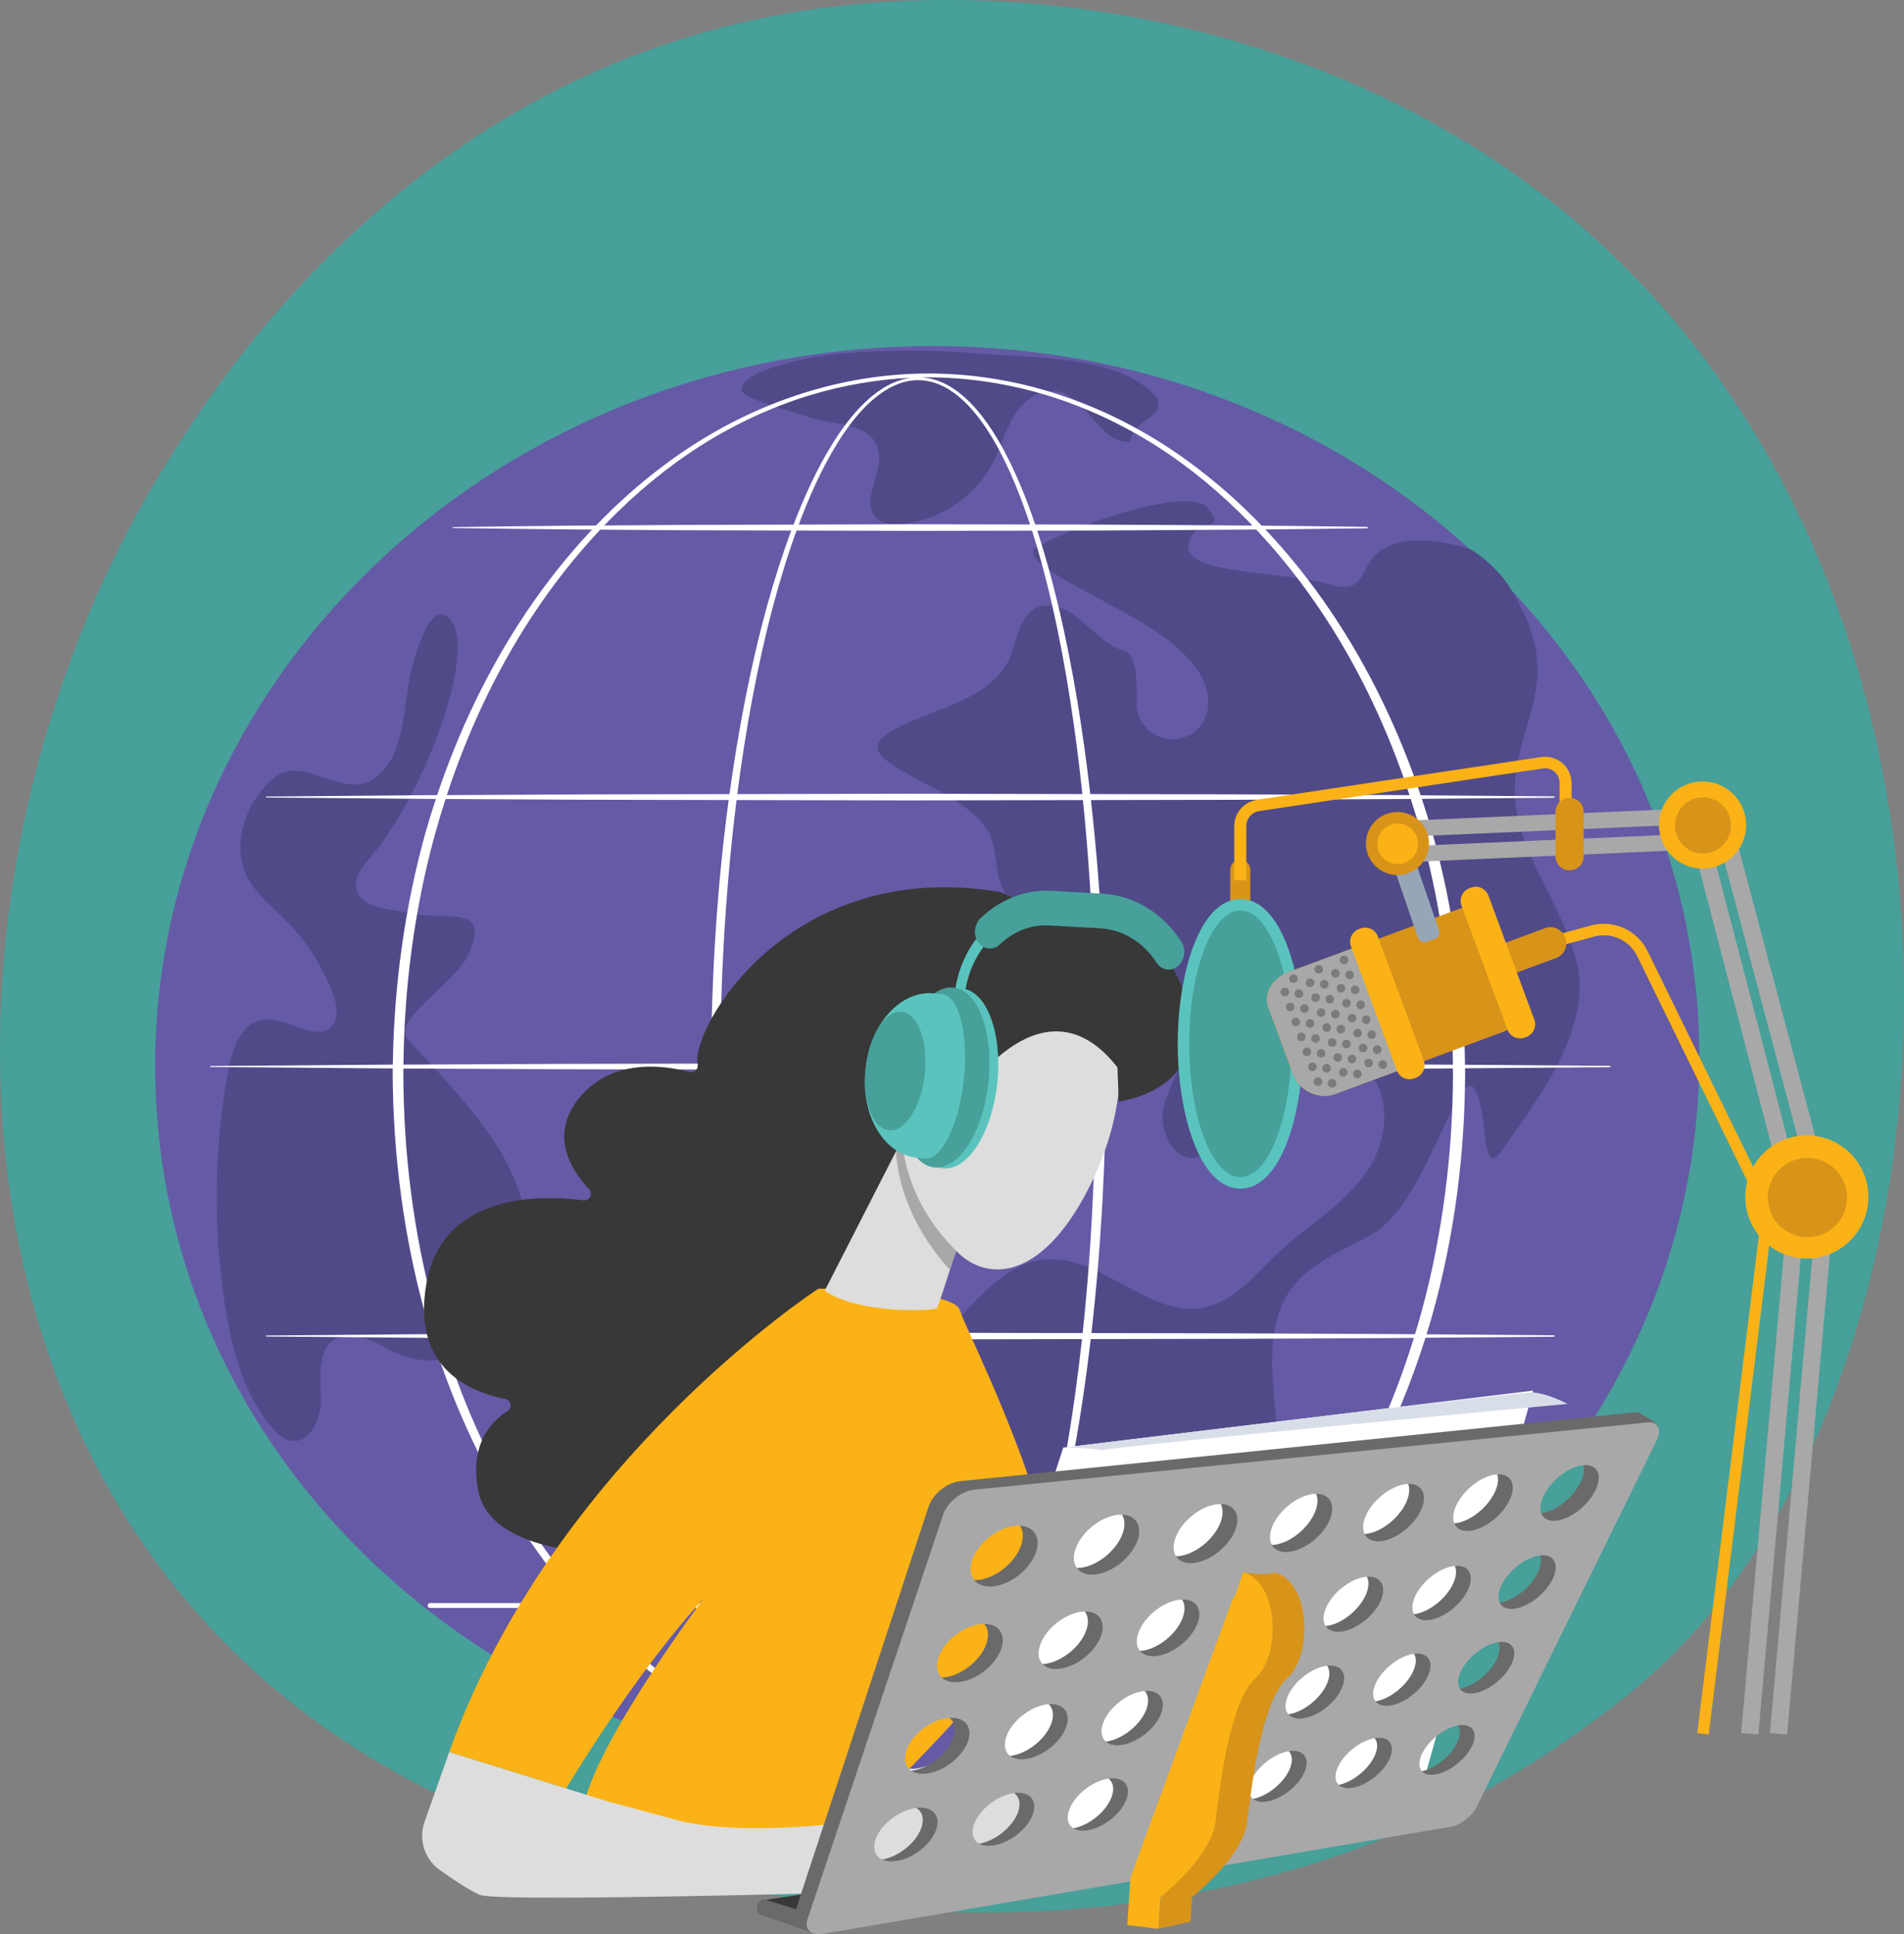 <?xml version="1.0" encoding="UTF-8"?>
<svg xmlns="http://www.w3.org/2000/svg" width="191" height="194" viewBox="0 0 191 194" fill="none">
  <rect x="0" y="0" width="191" height="194" fill="#808080" stroke="none"/>
  <g id="Frame" clip-path="url(#clip0_241_1327)">
    <g id="Group">
      <g id="Illustration">
        <g id="Group_2">
          <path id="Vector" d="M168.86 164.851C164.937 168.978 161.226 171.64 158.295 173.743C123.831 198.465 83.049 191.259 74.382 189.498C61.583 186.9 36.843 181.877 18.958 160.849C-8.102 129.038 -3.889 78.918 17.102 45.831C20.941 39.781 41.221 6.192 82.442 0.805C107.387 -2.456 136.467 4.12 157.525 21.756C201.728 58.779 198.582 133.571 168.861 164.851H168.86Z" fill="#47A099"></path>
          <g id="Group_3">
            <path id="Vector_2" d="M96.158 178.129C138.895 176.256 172.133 142.65 170.397 103.068C168.662 63.486 132.609 32.917 89.872 34.79C47.135 36.662 13.897 70.268 15.632 109.85C17.368 149.433 53.42 180.002 96.158 178.129Z" fill="#655AA6"></path>
            <path id="Vector_3" d="M151.454 58.925C153.155 61.653 154.466 64.726 154.219 67.93C153.933 71.641 152.055 75.116 151.959 78.839C151.795 85.15 156.668 90.432 158.188 96.559C159.887 103.408 153.481 111.212 150.929 115.034C148.376 118.857 149.474 111.933 147.926 109.233C146.378 106.533 143.041 120.594 137.828 123.681C135.031 125.337 131.749 126.438 129.738 128.992C126.804 132.714 127.616 138.012 128.057 142.732C128.498 147.451 127.838 153.201 123.586 155.299C121.083 156.535 117.901 156.117 115.642 157.757C111.676 160.636 113.57 166.914 111.998 171.556C110.289 176.604 106.899 176.67 101.655 177.741C96.41 178.811 102.316 167.293 99.86 163.268C98.569 161.153 96.597 159.468 95.578 157.209C94.166 154.075 94.564 149.887 91.824 147.811C89.77 146.255 86.912 146.676 84.335 146.653C81.757 146.63 78.622 145.512 78.33 142.952C78.07 140.68 80.346 138.869 82.57 138.343C84.795 137.816 87.167 138.067 89.353 137.395C95.605 135.47 98.521 126.725 105.05 126.316C110.63 125.965 115.303 132.228 120.787 131.134C123.843 130.524 125.935 127.818 128.205 125.682C131.121 122.936 134.738 120.878 137.052 117.61C139.366 114.344 139.76 109.122 136.467 106.842C134.022 105.149 130.547 105.837 128.13 107.571C125.715 109.305 124.069 111.879 122.295 114.266C121.747 115.003 121.127 115.767 120.25 116.041C117.891 116.78 116.169 113.461 116.734 111.055C117.299 108.649 118.998 106.532 119.079 104.062C119.22 99.708 114.531 96.946 110.417 95.512C106.304 94.077 101.455 92.367 100.245 88.183C99.819 86.704 99.93 85.079 99.278 83.685C97.117 79.066 85.715 76.761 88.441 74.083C91.166 71.404 99.816 70.822 101.501 65.429C102.104 63.499 102.724 60.946 104.74 60.759C108.021 60.456 109.895 64.516 112.648 65.213C113.954 65.544 114.08 67.763 114.029 70.492C113.992 72.473 115.567 74.108 117.549 74.145C119.531 74.183 121.167 72.607 121.205 70.627C121.219 69.891 121.09 69.149 120.788 68.407C120.258 67.108 119.251 66.07 118.237 65.102C114.004 61.06 101.37 56.62 104.016 54.899C106.661 53.179 119.359 48.431 121.253 51.051C123.147 53.67 120.014 51.452 119.25 54.56C118.486 57.667 128.642 57.25 133.339 58.596C134.114 58.818 134.974 59.034 135.7 58.684C136.511 58.291 136.853 57.346 137.294 56.56C139.653 52.347 147.496 55.081 147.496 55.081C147.496 55.081 149.936 56.488 151.456 58.926L151.454 58.925Z" fill="#504A89"></path>
            <path id="Vector_4" d="M115.971 39.808C117.111 41.933 113.721 41.898 113.384 44.285C110.331 44.619 109.077 39.806 106.058 39.246C104.355 38.929 102.702 40.149 101.777 41.614C100.851 43.078 100.419 44.798 99.634 46.343C97.875 49.804 94.245 52.24 90.375 52.555C89.533 52.624 88.605 52.569 87.971 52.011C86.13 50.39 88.763 47.346 88.079 44.992C87.298 42.301 83.418 42.709 80.795 41.722C80.072 41.45 74.507 39.966 74.418 39.199C74.26 37.838 76.841 36.972 79.728 36.229C84.62 34.971 93.228 35.023 97.436 35.405C103.034 35.912 112.359 35.502 115.97 39.808H115.971Z" fill="#504A89"></path>
            <path id="Vector_5" d="M22.618 131.2C21.349 123.263 21.455 115.106 22.928 107.204C23.321 105.096 24.242 102.582 26.365 102.28C28.822 101.928 31.829 104.75 33.366 102.802C34.045 101.942 33.774 100.691 33.39 99.666C32.376 96.962 30.788 94.475 28.762 92.416C27.504 91.137 26.064 90.003 25.095 88.493C23.023 85.264 24.478 80.544 27.41 78.07C30.343 75.596 34.127 80.033 37.211 78.272C40.294 76.511 40.39 72.237 40.969 68.735C41.399 66.141 43.311 59.111 45.423 62.534C47.535 65.957 42.605 79.584 37.058 86.115C36.389 86.903 35.65 87.786 35.706 88.818C35.842 91.282 39.434 91.174 41.851 91.678C44.843 92.302 49.428 90.7 46.898 95.913C45.563 98.66 39.188 102.422 40.902 104.262C42.615 106.102 47.881 111.43 50.352 115.739C52.822 120.047 54.02 125.413 52.157 130.017C50.294 134.62 44.69 137.8 40.118 135.86C37.978 134.952 35.644 133.065 33.654 134.267C31.852 135.356 32.118 137.971 32.207 140.074C32.296 142.176 31.084 144.968 29.038 144.475C28.364 144.313 27.834 143.802 27.379 143.279C24.499 139.971 23.313 135.531 22.622 131.2H22.618Z" fill="#504A89"></path>
            <g id="Vector_6" style="mix-blend-mode:soft-light">
              <path d="M161.486 106.906L146.964 106.799C146.91 103.016 146.643 99.237 146.142 95.486C145.599 91.445 144.78 87.44 143.68 83.513C143.355 82.376 143.005 81.245 142.633 80.122L155.877 80.015C155.915 80.015 155.946 79.984 155.948 79.946C155.948 79.906 155.917 79.875 155.877 79.875L142.514 79.768C140.333 73.276 137.356 67.049 133.531 61.369C131.557 58.444 129.358 55.667 126.933 53.103C130.338 53.066 133.743 53.039 137.148 52.986C137.186 52.986 137.217 52.955 137.217 52.916C137.217 52.877 137.186 52.846 137.148 52.844C133.621 52.788 130.094 52.761 126.567 52.723C126.31 52.456 126.054 52.189 125.793 51.928C122.914 49.046 119.731 46.46 116.278 44.298C112.821 42.143 109.088 40.426 105.188 39.255C101.289 38.079 97.22 37.466 93.147 37.462C89.075 37.469 85.007 38.086 81.11 39.265C77.211 40.44 73.481 42.159 70.028 44.317C66.578 46.481 63.401 49.07 60.526 51.953C60.279 52.202 60.036 52.455 59.793 52.707L56.916 52.727C53.095 52.775 49.275 52.803 45.454 52.867C45.429 52.867 45.408 52.888 45.408 52.914C45.408 52.94 45.427 52.962 45.454 52.962C49.275 53.027 53.095 53.055 56.916 53.101L59.395 53.118C56.971 55.686 54.773 58.465 52.802 61.393C48.993 67.063 46.023 73.275 43.852 79.751L42.869 79.755L26.725 79.895C26.7 79.895 26.679 79.916 26.679 79.942C26.679 79.968 26.7 79.99 26.725 79.99L42.869 80.129L43.724 80.134C43.352 81.258 43.004 82.389 42.68 83.527C40.574 91.093 39.522 98.933 39.403 106.782L38.661 106.785L21.115 106.924C21.089 106.924 21.068 106.946 21.068 106.971C21.068 106.996 21.089 107.019 21.115 107.019L38.661 107.159L39.397 107.162C39.396 107.334 39.392 107.506 39.39 107.677C39.434 115.825 40.482 123.976 42.663 131.834C42.851 132.496 43.049 133.155 43.252 133.813H42.868L26.724 133.955C26.698 133.955 26.677 133.976 26.677 134.002C26.677 134.027 26.698 134.05 26.724 134.05L42.868 134.19L43.371 134.192C45.572 141.184 48.686 147.897 52.773 153.986C54.369 156.363 56.119 158.639 58.015 160.786H43.145C43.008 160.786 42.898 160.896 42.898 161.033C42.898 161.17 43.008 161.28 43.145 161.28H58.451C59.115 162.015 59.796 162.736 60.495 163.439C63.37 166.327 66.549 168.916 70 171.088C73.454 173.252 77.186 174.983 81.09 176.158C83.941 177.018 86.883 177.576 89.85 177.817C90.211 177.896 90.579 177.944 90.951 177.951C91.188 177.958 91.425 177.948 91.661 177.926C92.156 177.944 92.652 177.954 93.147 177.954C97.225 177.954 101.302 177.343 105.206 176.169C109.113 174.997 112.848 173.269 116.306 171.108C119.761 168.939 122.945 166.351 125.824 163.464C126.533 162.754 127.222 162.025 127.895 161.281H134.839C134.976 161.281 135.086 161.171 135.086 161.034C135.086 160.897 134.976 160.787 134.839 160.787H128.331C130.221 158.648 131.967 156.381 133.56 154.013C137.661 147.913 140.785 141.184 142.996 134.177L155.877 134.072C155.915 134.072 155.946 134.041 155.948 134.003C155.948 133.964 155.917 133.933 155.877 133.933L143.105 133.83C143.308 133.173 143.507 132.515 143.695 131.854C144.793 127.925 145.609 123.919 146.149 119.876C146.687 115.833 146.957 111.757 146.975 107.678C146.975 107.502 146.97 107.325 146.968 107.149L161.486 107.042C161.524 107.042 161.556 107.011 161.557 106.971C161.557 106.931 161.526 106.9 161.486 106.9V106.906ZM142.622 83.807C143.681 87.691 144.45 91.652 144.969 95.643C145.453 99.338 145.705 103.064 145.748 106.79L143.94 106.778L126.393 106.703L110.961 106.676C110.951 103.946 110.875 101.217 110.777 98.49C110.659 95.328 110.485 92.168 110.252 89.012C110.034 86.086 109.766 83.163 109.438 80.245L123.588 80.22L139.732 80.146L141.521 80.132C141.914 81.35 142.283 82.574 142.62 83.807H142.622ZM109.887 107.979C109.904 114.283 109.694 120.589 109.225 126.876C109.054 129.155 108.849 131.432 108.606 133.705L91.3 133.673L73.603 133.708C73.348 131.336 73.135 128.959 72.955 126.581C72.473 120.294 72.252 113.988 72.253 107.683C72.253 107.547 72.253 107.41 72.253 107.275L91.298 107.31L109.885 107.279C109.885 107.512 109.885 107.746 109.885 107.979H109.887ZM91.663 177.433C91.082 177.409 90.502 177.372 89.923 177.324C89.53 177.231 89.144 177.097 88.776 176.927C88.085 176.608 87.446 176.171 86.862 175.671C85.689 174.665 84.722 173.424 83.868 172.119C82.172 169.491 80.913 166.589 79.833 163.642C79.55 162.861 79.282 162.076 79.025 161.285H103.191C102.902 162.169 102.602 163.048 102.281 163.92C101.189 166.863 99.911 169.758 98.185 172.365C97.316 173.658 96.327 174.884 95.129 175.856C94.53 176.339 93.879 176.755 93.174 177.04C92.69 177.238 92.18 177.374 91.663 177.432V177.433ZM78.867 160.793C78.218 158.751 77.648 156.683 77.135 154.602C76.385 151.543 75.758 148.455 75.221 145.35C74.587 141.687 74.078 138.002 73.67 134.307L91.301 134.342L108.541 134.31C108.125 138.103 107.602 141.883 106.947 145.642C106.404 148.746 105.77 151.834 105.01 154.89C104.516 156.874 103.969 158.845 103.35 160.793H78.868H78.867ZM91.3 106.643L72.256 106.679C72.27 100.71 72.509 94.739 73.004 88.791C73.239 85.938 73.53 83.086 73.886 80.245L91.3 80.281L108.635 80.248C108.933 83.185 109.173 86.128 109.358 89.074C109.732 94.933 109.876 100.804 109.885 106.676L91.298 106.645L91.3 106.643ZM94.191 38.554C94.907 38.845 95.564 39.271 96.162 39.765C97.36 40.761 98.33 42.012 99.173 43.328C100.015 44.65 100.733 46.052 101.371 47.487C102.011 48.922 102.572 50.393 103.083 51.881C103.165 52.121 103.244 52.363 103.323 52.604C103.136 52.604 102.948 52.604 102.76 52.604L91.298 52.583L80.127 52.616C80.224 52.356 80.32 52.097 80.42 51.839C81.566 48.913 82.897 46.037 84.659 43.44C85.546 42.15 86.547 40.925 87.747 39.929C88.348 39.434 88.999 38.998 89.704 38.678C90.407 38.362 91.166 38.154 91.937 38.133C92.708 38.109 93.478 38.263 94.19 38.557L94.191 38.554ZM91.3 53.248L102.761 53.227C103.017 53.227 103.271 53.227 103.527 53.226C104.342 55.775 105.02 58.369 105.612 60.98C106.307 64.052 106.877 67.155 107.363 70.269C107.846 73.382 108.246 76.509 108.574 79.644L91.3 79.611L73.962 79.647C74.375 76.434 74.872 73.231 75.472 70.048C76.054 66.951 76.732 63.872 77.54 60.826C78.224 58.257 78.998 55.711 79.906 53.214L91.301 53.247L91.3 53.248ZM132.86 61.814C136.508 67.374 139.331 73.447 141.401 79.758L139.732 79.744L123.588 79.671L109.372 79.644C109.006 76.472 108.57 73.307 108.046 70.157C107.524 67.035 106.915 63.927 106.184 60.846C105.572 58.28 104.877 55.731 104.051 53.223C107.442 53.216 110.832 53.216 114.224 53.188L125.685 53.114C125.796 53.114 125.906 53.111 126.016 53.111C128.55 55.801 130.833 58.726 132.86 61.814ZM105.064 39.659C108.921 40.836 112.6 42.573 116.004 44.729C119.405 46.898 122.513 49.505 125.327 52.387C125.431 52.494 125.533 52.606 125.637 52.713L114.224 52.64C110.765 52.611 107.304 52.611 103.845 52.604C103.744 52.309 103.644 52.016 103.541 51.722C103.01 50.229 102.428 48.751 101.765 47.309C101.104 45.867 100.363 44.456 99.493 43.122C98.621 41.794 97.618 40.526 96.369 39.511C95.745 39.008 95.057 38.571 94.304 38.274C93.694 38.03 93.04 37.886 92.382 37.856C92.636 37.85 92.892 37.848 93.146 37.846C97.182 37.863 101.207 38.483 105.064 39.659ZM60.94 52.363C63.758 49.482 66.871 46.877 70.275 44.711C73.684 42.557 77.365 40.823 81.225 39.651C84.542 38.641 87.986 38.045 91.451 37.89C90.805 37.964 90.174 38.143 89.584 38.404C88.845 38.73 88.167 39.174 87.544 39.676C86.298 40.689 85.268 41.926 84.353 43.225C82.535 45.842 81.163 48.727 79.977 51.662C79.85 51.979 79.727 52.298 79.604 52.617L68.377 52.65L60.618 52.705C60.725 52.593 60.831 52.477 60.94 52.367V52.363ZM53.393 61.787C55.414 58.713 57.69 55.804 60.214 53.125L68.377 53.183L79.378 53.214C78.463 55.663 77.676 58.158 76.977 60.675C76.132 63.728 75.417 66.814 74.799 69.918C74.163 73.147 73.625 76.391 73.177 79.648L59.012 79.676L44.824 79.747C46.904 73.429 49.733 67.35 53.391 61.786L53.393 61.787ZM43.604 83.788C43.94 82.565 44.307 81.351 44.699 80.142L59.013 80.214L73.096 80.242C71.92 89.002 71.384 97.844 71.324 106.68L56.208 106.708L40.471 106.78C40.554 99.025 41.557 91.272 43.604 83.788ZM43.619 131.576C41.488 123.802 40.479 115.74 40.462 107.684C40.462 107.513 40.467 107.344 40.467 107.173L56.208 107.245L71.321 107.273C71.321 107.41 71.319 107.547 71.318 107.684C71.331 116.373 71.745 125.074 72.725 133.712L59.013 133.741L44.275 133.814C44.047 133.07 43.827 132.324 43.621 131.576H43.619ZM53.422 153.561C49.49 147.591 46.512 141.026 44.394 134.204L59.013 134.277L72.796 134.305C73.232 138.048 73.772 141.777 74.435 145.489C75.001 148.605 75.654 151.706 76.434 154.777C76.95 156.798 77.518 158.807 78.162 160.793H58.943C56.933 158.519 55.092 156.094 53.422 153.561ZM70.304 170.614C66.9 168.455 63.789 165.851 60.971 162.976C60.431 162.424 59.907 161.859 59.39 161.287H78.324C78.611 162.151 78.909 163.012 79.227 163.867C80.341 166.835 81.637 169.76 83.391 172.434C84.275 173.761 85.278 175.032 86.517 176.079C86.982 176.469 87.479 176.826 88.014 177.121C85.722 176.822 83.454 176.332 81.244 175.657C77.391 174.484 73.711 172.763 70.304 170.615V170.614ZM125.297 162.95C122.483 165.827 119.377 168.434 115.977 170.594C112.573 172.745 108.896 174.469 105.045 175.644C101.305 176.789 97.403 177.408 93.489 177.46C94.204 177.159 94.861 176.741 95.46 176.267C96.727 175.253 97.752 173.996 98.653 172.68C100.44 170.025 101.751 167.106 102.878 164.142C103.234 163.196 103.568 162.243 103.886 161.285H126.855C126.346 161.849 125.829 162.407 125.3 162.95H125.297ZM132.83 153.534C131.159 156.077 129.314 158.511 127.299 160.793H104.047C104.66 158.9 105.202 156.987 105.698 155.064C106.486 151.994 107.147 148.895 107.716 145.78C108.41 141.976 108.968 138.149 109.419 134.31L123.589 134.284L139.733 134.211L141.835 134.194C139.725 141.009 136.753 147.569 132.831 153.536L132.83 153.534ZM145.756 107.684C145.745 111.71 145.485 115.735 144.961 119.724C144.438 123.713 143.668 127.674 142.605 131.556C142.396 132.316 142.174 133.071 141.944 133.824L139.73 133.806L123.586 133.732L109.485 133.707C109.742 131.457 109.961 129.205 110.149 126.948C110.669 120.639 110.929 114.31 110.96 107.979C110.96 107.745 110.96 107.51 110.96 107.276L126.392 107.249L143.938 107.174L145.751 107.162C145.751 107.335 145.755 107.509 145.756 107.681V107.684Z" fill="white"></path>
            </g>
          </g>
          <g id="Group_4">
            <path id="Vector_7" d="M124.471 86.274H124.366C123.839 86.274 123.411 86.701 123.411 87.228V90.958C123.411 91.485 123.839 91.912 124.366 91.912H124.471C124.998 91.912 125.425 91.485 125.425 90.958V87.228C125.425 86.701 124.998 86.274 124.471 86.274Z" fill="#D89319"></path>
            <path id="Vector_8" d="M141.726 182.534L92.015 190.276L106.661 145.193L153.801 139.475L141.726 182.534Z" fill="white"></path>
            <g id="Group_5">
              <g id="Group_6">
                <path id="Vector_9" d="M100.373 89.482C79.218 85.887 69.258 103.136 69.986 106.759C70.082 107.239 69.629 107.646 69.155 107.519C66.727 106.865 61.361 106.042 58.036 110.208C55.099 113.886 57.294 117.357 59.083 119.262C59.515 119.722 59.152 120.469 58.525 120.39C54.059 119.827 44.357 119.691 42.769 128.778C41.289 137.251 47.189 139.642 50.686 140.315C51.278 140.43 51.417 141.208 50.908 141.53C49.162 142.637 47.141 144.925 47.957 149.439C49.239 156.515 63.115 155.936 64.737 155.843C64.84 155.837 64.938 155.808 65.026 155.757L87.253 143.085C87.427 142.986 87.547 142.815 87.581 142.619L92.068 116.712C92.105 116.503 92.038 116.288 91.892 116.134L106.382 95.692C111.642 94.919 100.621 89.526 100.373 89.483V89.482Z" fill="#383838"></path>
                <path id="Vector_10" d="M83.532 185.033C83.532 185.033 95.584 173.561 101.515 165.962C104.722 161.855 105.729 156.448 104.246 151.453C101.538 142.331 96.724 132.884 96.285 131.414C95.612 129.16 82.1 129.253 82.1 129.253C82.1 129.253 55.51 146.505 45.062 175.729L56.794 179.38C56.794 179.38 63.737 167.736 70.596 160.332C70.596 160.332 58.727 176.008 58.308 182.425L83.531 185.03L83.532 185.033Z" fill="#FBB216"></path>
                <path id="Vector_11" d="M97.92 118.817C97.779 119.286 94.252 130.974 93.977 131.217C93.701 131.46 86.242 131.861 82.731 129.462L91.44 112.433L97.92 118.817Z" fill="#DDDDDD"></path>
                <path id="Vector_12" d="M90.714 114.183C90.714 114.183 93.931 122.307 96.28 124.56L95.27 127.324C95.27 127.324 90.325 122.442 89.876 115.489L90.714 114.183Z" fill="#A8A8A8"></path>
                <g id="Group_7">
                  <path id="Vector_13" d="M112.059 103.799C112.059 103.799 113.764 110.496 109.047 119.501C104.332 128.507 98.993 128.497 96.074 125.615C93.156 122.733 89.558 117.842 90.413 109.134C91.267 100.427 109.597 95.281 112.059 103.799Z" fill="#DDDDDD"></path>
                  <path id="Vector_14" d="M96.936 109.606C96.936 109.606 104.76 97.648 112.097 107.06L112.229 110.483C112.229 110.483 120.822 109.463 119.319 101.587C117.816 93.71 110.389 88.786 100.825 92.199C91.262 95.611 85.781 99.11 85.164 105.961C84.546 112.813 89.999 111.31 89.999 111.31C89.999 111.31 91.777 106.487 94.306 105.984C96.834 105.483 96.177 109.245 96.177 109.245L96.936 109.606Z" fill="#383838"></path>
                  <path id="Vector_15" d="M94.933 109.445C94.933 109.445 98.991 103.322 94.833 102.408C90.674 101.495 91.32 108.375 91.769 110.919L94.933 109.445Z" fill="#DDDDDD"></path>
                </g>
                <path id="Vector_16" d="M108.084 185.886L99.23 177.354L86.982 182.527C86.982 182.527 74.79 184.415 67.811 182.527L60.833 180.639L45.063 175.731L42.587 182.729C41.958 184.505 42.59 186.478 44.127 187.569C45.491 188.538 47.09 189.604 48.108 190.049C50.185 190.957 99.3 189.421 99.3 189.421L108.084 185.886Z" fill="#DDDDDD"></path>
              </g>
              <g id="Group_8">
                <path id="Vector_17" d="M116.497 95.342C114.975 93.286 112.818 92.082 110.426 91.949L105.311 91.665C101.075 91.429 97.327 94.998 96.781 99.788L96.422 102.921L95.407 102.803L95.766 99.669C96.383 94.266 100.611 90.242 105.389 90.507L110.503 90.791C113.177 90.939 115.586 92.287 117.286 94.583" fill="#5AC3BD"></path>
                <path id="Vector_18" d="M118.534 96.458C118.541 96.445 118.549 96.432 118.556 96.42C118.599 96.344 118.637 96.266 118.668 96.184C118.673 96.17 118.679 96.156 118.683 96.141C118.713 96.06 118.738 95.975 118.758 95.889C118.761 95.876 118.762 95.863 118.765 95.852C118.784 95.762 118.796 95.671 118.802 95.579C118.802 95.574 118.802 95.57 118.802 95.564C118.806 95.472 118.805 95.38 118.796 95.29C118.796 95.281 118.796 95.273 118.795 95.266C118.786 95.176 118.77 95.087 118.747 94.999C118.744 94.986 118.741 94.972 118.737 94.96C118.714 94.875 118.685 94.791 118.648 94.71C118.645 94.703 118.644 94.694 118.64 94.687C118.64 94.687 118.638 94.687 118.637 94.687C118.603 94.611 118.563 94.536 118.518 94.465C116.661 91.572 113.768 89.811 110.58 89.633L105.465 89.349C103.073 89.216 100.73 90.047 98.803 91.695C98.799 91.699 98.793 91.703 98.789 91.707C98.648 91.829 98.508 91.955 98.371 92.085C97.714 92.71 97.614 93.807 98.149 94.536C98.683 95.265 99.649 95.347 100.306 94.721C101.696 93.398 103.445 92.723 105.232 92.823L110.347 93.107C112.624 93.234 114.693 94.492 116.021 96.561C116.281 96.966 116.672 97.201 117.084 97.244C117.452 97.284 117.834 97.174 118.159 96.901C118.233 96.841 118.298 96.773 118.358 96.701C118.366 96.692 118.373 96.685 118.38 96.677C118.436 96.608 118.486 96.534 118.532 96.458H118.534Z" fill="#47A099"></path>
              </g>
              <g id="Group_9">
                <g id="Group_10">
                  <path id="Vector_19" d="M100.042 108.646C99.51 113.626 97.072 117.45 94.597 117.186C92.122 116.922 90.547 112.669 91.079 107.688C91.612 102.708 94.05 98.884 96.525 99.148C99 99.412 100.575 103.665 100.042 108.646Z" fill="#5AC3BD"></path>
                  <path id="Vector_20" d="M99.161 108.552C99.694 103.571 98.118 99.318 95.643 99.054C93.168 98.79 90.73 102.613 90.197 107.594C89.665 112.575 91.24 116.827 93.715 117.091C96.19 117.356 98.629 113.532 99.161 108.552Z" fill="#47A099"></path>
                  <path id="Vector_21" d="M94.533 99.723L93.727 99.637C90.406 99.282 87.323 102.627 86.845 107.108L86.818 107.359C86.339 111.842 88.643 115.762 91.965 116.116L92.772 116.202C94.447 116.382 96.2 112.837 96.686 108.286C97.172 103.735 96.208 99.901 94.533 99.721V99.723Z" fill="#5AC3BD"></path>
                </g>
                <path id="Vector_22" d="M92.772 107.741C92.42 111.025 90.81 113.546 89.172 113.372C87.535 113.197 86.494 110.393 86.845 107.108C87.196 103.823 88.807 101.303 90.444 101.476C92.081 101.652 93.122 104.456 92.772 107.741Z" fill="#47A099"></path>
              </g>
            </g>
            <g id="Group_11">
              <path id="Vector_23" d="M76.808 190.55L80.92 189.939L80.128 191.767L76.808 190.55Z" fill="#383838"></path>
              <g id="Group_12">
                <path id="Vector_24" d="M164.625 141.857C164.519 141.771 164.443 141.641 164.283 141.641C164.051 141.641 164.026 141.658 163.898 141.672L96.293 148.566C94.985 148.699 93.564 149.856 93.146 151.129L79.853 191.486V191.491L76.808 190.55C76.488 190.451 76.146 190.628 76.044 190.948L75.934 191.293C75.832 191.611 76.002 191.95 76.317 192.06L79.464 193.151L81.563 193.881L81.734 193.968L81.714 193.826L143.998 183.017C144.962 182.848 146.152 181.943 146.611 180.99L164.67 143.591C164.835 143.251 164.923 142.936 164.929 142.665C165.249 142.902 165.707 143.087 166.351 143.164C166.256 142.682 165.218 142.126 164.626 141.857H164.625ZM144.588 150.236C145.299 148.637 147.097 147.197 148.593 147.034C150.083 146.873 150.692 148.035 149.97 149.623C149.251 151.196 147.481 152.608 146.006 152.783C144.522 152.96 143.882 151.821 144.588 150.234V150.236ZM144.386 156.384C145.852 156.202 146.474 157.296 145.78 158.817C145.091 160.327 143.361 161.701 141.903 161.897C140.439 162.093 139.792 161.028 140.468 159.505C141.148 157.973 142.907 156.569 144.386 156.384ZM135.525 151.266C136.214 149.644 138.037 148.181 139.585 148.013C141.123 147.845 141.791 149.023 141.086 150.634C140.39 152.229 138.597 153.661 137.073 153.843C135.541 154.026 134.841 152.876 135.525 151.266ZM135.498 157.495C137.014 157.307 137.686 158.41 137.014 159.954C136.347 161.483 134.594 162.881 133.09 163.083C131.577 163.285 130.875 162.209 131.53 160.664C132.192 159.111 133.973 157.686 135.497 157.495H135.498ZM126.156 152.331C126.822 150.686 128.67 149.199 130.27 149.027C131.861 148.853 132.588 150.046 131.908 151.676C131.232 153.298 129.416 154.753 127.84 154.941C126.255 155.129 125.495 153.965 126.156 152.331ZM126.317 158.643C127.885 158.447 128.615 159.564 127.962 161.129C127.315 162.679 125.543 164.096 123.99 164.306C122.428 164.516 121.667 163.426 122.298 161.862C122.937 160.286 124.74 158.84 126.317 158.643ZM116.466 153.434C117.107 151.763 118.977 150.254 120.633 150.075C122.278 149.895 123.069 151.103 122.414 152.759C121.761 154.401 119.922 155.88 118.291 156.073C116.651 156.27 115.829 155.092 116.466 153.435V153.434ZM116.827 159.831C118.447 159.629 119.241 160.757 118.611 162.342C117.987 163.915 116.189 165.355 114.584 165.571C112.97 165.787 112.148 164.689 112.754 163.1C113.368 161.504 115.196 160.031 116.827 159.829V159.831ZM106.432 154.574C107.047 152.879 108.944 151.344 110.659 151.156C112.362 150.971 113.222 152.193 112.59 153.875C111.963 155.539 110.101 157.043 108.411 157.245C106.716 157.447 105.822 156.255 106.431 154.572L106.432 154.574ZM102.884 164.382C103.47 162.762 105.324 161.268 107.01 161.057C108.685 160.846 109.546 161.989 108.941 163.597C108.344 165.19 106.521 166.657 104.862 166.879C103.193 167.103 102.301 165.993 102.884 164.382ZM96.044 155.757C96.631 154.034 98.553 152.472 100.329 152.279C102.096 152.088 103.025 153.324 102.422 155.03C101.825 156.724 99.936 158.254 98.19 158.458C96.432 158.669 95.467 157.463 96.044 155.757ZM92.67 165.707C93.228 164.064 95.104 162.544 96.851 162.326C98.586 162.11 99.517 163.264 98.942 164.895C98.37 166.512 96.525 168 94.807 168.232C93.078 168.463 92.116 167.339 92.67 165.705V165.707ZM92.418 183.351C91.896 184.833 90.132 186.246 88.472 186.517C86.801 186.791 85.847 185.81 86.356 184.317C86.864 182.813 88.657 181.37 90.346 181.11C92.024 180.85 92.948 181.857 92.42 183.35L92.418 183.351ZM95.608 174.325C95.06 175.873 93.258 177.321 91.568 177.576C89.868 177.83 88.911 176.779 89.441 175.22C89.975 173.647 91.808 172.17 93.523 171.927C95.23 171.687 96.156 172.767 95.608 174.326V174.325ZM102.104 181.811C101.556 183.271 99.815 184.663 98.207 184.924C96.59 185.19 95.701 184.217 96.235 182.743C96.775 181.258 98.542 179.842 100.176 179.588C101.799 179.337 102.659 180.335 102.104 181.811ZM105.448 172.9C104.876 174.427 103.097 175.853 101.463 176.099C99.82 176.344 98.927 175.302 99.486 173.763C100.049 172.212 101.859 170.758 103.515 170.525C105.167 170.293 106.024 171.362 105.448 172.9ZM111.482 180.315C110.907 181.761 109.19 183.129 107.63 183.384C106.065 183.641 105.24 182.676 105.8 181.222C106.363 179.753 108.109 178.358 109.688 178.114C111.262 177.871 112.059 178.861 111.481 180.317L111.482 180.315ZM111.034 174.667C109.444 174.904 108.618 173.876 109.201 172.355C109.79 170.826 111.577 169.394 113.18 169.168C114.776 168.943 115.573 170.002 114.97 171.52C114.372 173.027 112.617 174.429 111.034 174.667ZM120.563 178.869C119.969 180.295 118.271 181.645 116.761 181.891C115.245 182.14 114.477 181.184 115.06 179.746C115.646 178.297 117.373 176.92 118.904 176.683C120.425 176.449 121.164 177.43 120.563 178.868V178.869ZM120.301 173.284C118.762 173.512 117.997 172.493 118.603 170.992C119.215 169.483 120.979 168.075 122.533 167.855C124.076 167.639 124.814 168.686 124.187 170.185C123.567 171.672 121.831 173.054 120.301 173.284ZM129.364 177.465C128.749 178.876 127.071 180.205 125.611 180.444C124.139 180.684 123.428 179.736 124.031 178.317C124.64 176.885 126.344 175.532 127.825 175.301C129.3 175.073 129.985 176.045 129.364 177.465ZM129.273 171.941C127.78 172.163 127.074 171.153 127.702 169.672C128.335 168.182 130.078 166.794 131.58 166.584C133.079 166.373 133.757 167.41 133.11 168.89C132.468 170.358 130.754 171.718 129.273 171.941ZM137.898 176.107C137.263 177.501 135.606 178.811 134.187 179.043C132.761 179.277 132.103 178.335 132.727 176.933C133.354 175.518 135.036 174.185 136.474 173.963C137.904 173.742 138.535 174.705 137.898 176.108V176.107ZM137.967 170.642C136.524 170.858 135.868 169.857 136.518 168.397C137.171 166.925 138.891 165.557 140.349 165.352C141.798 165.15 142.425 166.178 141.757 167.639C141.096 169.087 139.404 170.43 137.966 170.644L137.967 170.642ZM146.173 174.791C145.52 176.168 143.883 177.458 142.509 177.683C141.123 177.907 140.514 176.975 141.157 175.587C141.804 174.194 143.466 172.877 144.858 172.66C146.246 172.447 146.83 173.401 146.172 174.789L146.173 174.791ZM150.139 166.423C149.461 167.855 147.789 169.176 146.395 169.384C144.995 169.591 144.39 168.602 145.061 167.158C145.734 165.704 147.431 164.358 148.844 164.159C150.25 163.963 150.824 164.978 150.141 166.421L150.139 166.423ZM154.268 157.714C153.561 159.204 151.854 160.56 150.443 160.747C149.022 160.938 148.427 159.885 149.124 158.381C149.826 156.868 151.56 155.489 152.99 155.309C154.414 155.13 154.979 156.213 154.27 157.714H154.268ZM158.568 148.645C157.832 150.199 156.085 151.587 154.655 151.756C153.217 151.927 152.631 150.803 153.356 149.237C154.086 147.661 155.862 146.243 157.311 146.088C158.752 145.933 159.308 147.081 158.567 148.645H158.568Z" fill="#6A6A6A"></path>
              </g>
              <path id="Vector_25" d="M166.17 144.509C166.72 143.391 166.341 142.563 165.319 142.666L97.745 149.414C96.437 149.543 95.032 150.669 94.612 151.919L81.007 192.489C80.663 193.511 81.368 194.168 82.572 193.963L145.557 183.217C146.522 183.052 147.672 182.163 148.131 181.229L166.169 144.511L166.17 144.509ZM89.954 186.654C88.283 186.922 87.329 185.961 87.836 184.493C88.346 183.016 90.139 181.601 91.827 181.346C93.505 181.09 94.429 182.08 93.902 183.546C93.378 185 91.616 186.387 89.955 186.654H89.954ZM93.051 177.873C91.352 178.122 90.394 177.092 90.924 175.56C91.458 174.017 93.291 172.565 95.008 172.328C96.714 172.092 97.641 173.153 97.09 174.682C96.543 176.201 94.741 177.625 93.051 177.872V177.873ZM96.287 168.7C94.56 168.929 93.598 167.825 94.152 166.223C94.71 164.609 96.588 163.117 98.333 162.903C100.069 162.69 100.997 163.824 100.422 165.426C99.85 167.014 98.005 168.476 96.287 168.702V168.7ZM99.672 159.106C97.915 159.311 96.949 158.128 97.529 156.452C98.114 154.761 100.038 153.228 101.813 153.038C103.579 152.851 104.51 154.065 103.907 155.74C103.309 157.402 101.419 158.903 99.672 159.106ZM99.689 185.091C98.072 185.351 97.184 184.396 97.718 182.949C98.257 181.49 100.025 180.097 101.658 179.85C103.282 179.603 104.14 180.585 103.588 182.032C103.038 183.468 101.298 184.834 99.69 185.092L99.689 185.091ZM102.945 176.422C101.302 176.663 100.412 175.642 100.969 174.131C101.529 172.609 103.34 171.18 104.999 170.951C106.649 170.724 107.507 171.773 106.93 173.283C106.356 174.782 104.576 176.183 102.943 176.422H102.945ZM106.345 167.371C104.675 167.592 103.784 166.5 104.366 164.92C104.952 163.329 106.805 161.861 108.492 161.655C110.169 161.449 111.027 162.572 110.424 164.149C109.825 165.715 108.005 167.153 106.345 167.371ZM109.897 157.914C108.201 158.112 107.308 156.943 107.917 155.291C108.531 153.626 110.428 152.118 112.143 151.936C113.847 151.753 114.706 152.954 114.076 154.603C113.45 156.24 111.585 157.717 109.899 157.913L109.897 157.914ZM109.115 183.577C107.548 183.828 106.723 182.882 107.283 181.452C107.846 180.011 109.592 178.642 111.173 178.4C112.745 178.161 113.542 179.133 112.964 180.562C112.391 181.981 110.673 183.326 109.115 183.576V183.577ZM112.518 175.018C110.927 175.251 110.102 174.24 110.686 172.749C111.273 171.246 113.06 169.84 114.665 169.62C116.261 169.399 117.056 170.439 116.454 171.928C115.857 173.408 114.1 174.787 112.519 175.02L112.518 175.018ZM116.067 166.088C114.453 166.301 113.628 165.221 114.237 163.663C114.85 162.094 116.679 160.651 118.308 160.451C119.928 160.252 120.722 161.361 120.093 162.916C119.469 164.461 117.672 165.876 116.066 166.088H116.067ZM119.774 156.764C118.134 156.954 117.31 155.799 117.947 154.172C118.589 152.531 120.46 151.049 122.116 150.872C123.761 150.697 124.553 151.882 123.896 153.507C123.243 155.121 121.404 156.573 119.774 156.764ZM118.244 182.111C116.727 182.354 115.96 181.415 116.542 180.003C117.128 178.581 118.853 177.231 120.384 176.998C121.907 176.766 122.646 177.731 122.045 179.141C121.449 180.544 119.753 181.868 118.243 182.11L118.244 182.111ZM121.783 173.66C120.243 173.886 119.479 172.883 120.085 171.412C120.696 169.929 122.461 168.545 124.013 168.33C125.557 168.117 126.294 169.145 125.668 170.617C125.048 172.077 123.312 173.435 121.783 173.66ZM125.472 164.847C123.91 165.053 123.147 163.984 123.781 162.447C124.42 160.9 126.224 159.479 127.8 159.287C129.366 159.095 130.1 160.192 129.447 161.726C128.8 163.249 127.026 164.642 125.472 164.847ZM129.321 155.651C127.736 155.836 126.978 154.695 127.639 153.089C128.306 151.472 130.153 150.015 131.752 149.844C133.343 149.675 134.07 150.845 133.389 152.447C132.714 154.037 130.898 155.466 129.321 155.649V155.651ZM127.091 180.692C125.62 180.928 124.908 179.996 125.513 178.602C126.12 177.197 127.825 175.868 129.307 175.642C130.782 175.418 131.467 176.374 130.847 177.767C130.231 179.153 128.554 180.458 127.091 180.692ZM130.755 172.344C129.263 172.562 128.556 171.57 129.186 170.117C129.818 168.654 131.56 167.291 133.065 167.083C134.56 166.877 135.24 167.895 134.594 169.347C133.953 170.789 132.24 172.126 130.756 172.344H130.755ZM134.573 163.645C133.062 163.844 132.358 162.786 133.014 161.271C133.675 159.745 135.456 158.347 136.98 158.16C138.497 157.974 139.171 159.058 138.497 160.572C137.829 162.075 136.076 163.446 134.573 163.645ZM138.554 154.575C137.02 154.754 136.322 153.626 137.007 152.044C137.696 150.451 139.52 149.017 141.067 148.851C142.605 148.688 143.272 149.844 142.568 151.423C141.87 152.99 140.079 154.397 138.554 154.575ZM135.669 179.315C134.243 179.544 133.584 178.62 134.209 177.242C134.837 175.854 136.52 174.545 137.958 174.326C139.387 174.109 140.02 175.056 139.381 176.433C138.746 177.801 137.09 179.088 135.671 179.315H135.669ZM139.449 171.068C138.004 171.28 137.35 170.297 138 168.863C138.654 167.418 140.374 166.075 141.831 165.875C143.28 165.675 143.906 166.682 143.24 168.117C142.579 169.54 140.887 170.858 139.449 171.068ZM143.386 162.481C141.921 162.675 141.274 161.628 141.951 160.133C142.632 158.628 144.39 157.251 145.868 157.07C147.337 156.889 147.956 157.962 147.262 159.457C146.574 160.939 144.844 162.289 143.387 162.481H143.386ZM147.488 153.533C146.003 153.706 145.364 152.591 146.07 151.03C146.78 149.46 148.58 148.048 150.076 147.888C151.563 147.73 152.175 148.873 151.452 150.429C150.734 151.975 148.966 153.359 147.489 153.531L147.488 153.533ZM143.991 177.979C142.608 178.201 141.997 177.285 142.64 175.923C143.287 174.552 144.95 173.261 146.344 173.05C147.731 172.839 148.314 173.778 147.658 175.138C147.005 176.49 145.368 177.758 143.992 177.978L143.991 177.979ZM147.878 169.831C146.477 170.038 145.873 169.063 146.542 167.645C147.214 166.219 148.913 164.897 150.324 164.703C151.728 164.509 152.305 165.507 151.621 166.922C150.942 168.329 149.271 169.627 147.876 169.831H147.878ZM151.925 161.353C150.505 161.541 149.911 160.504 150.607 159.029C151.308 157.543 153.044 156.187 154.474 156.012C155.897 155.837 156.463 156.899 155.753 158.373C155.047 159.838 153.337 161.167 151.926 161.353H151.925ZM156.138 152.524C154.702 152.692 154.114 151.59 154.84 150.052C155.571 148.503 157.346 147.113 158.795 146.959C160.236 146.805 160.793 147.935 160.051 149.47C159.315 150.995 157.568 152.358 156.138 152.524Z" fill="#A8A8A8"></path>
            </g>
            <g id="Group_13">
              <path id="Vector_26" d="M124.688 157.707L116.574 188.339L116.203 193.461L119.426 192.733L119.587 190.276C119.587 190.276 124.675 186.283 125.115 182.724C125.554 179.164 126.516 170.676 129.115 168.33C131.714 165.983 131.473 158.671 127.864 157.71C127.142 158.095 124.688 157.71 124.688 157.71V157.707Z" fill="#D89319"></path>
              <path id="Vector_27" d="M123.64 160.406L113.398 188.339L113.08 193.08L116.203 193.461L116.411 190.277C116.411 190.277 121.499 186.283 121.938 182.725C122.377 179.165 123.339 170.676 125.938 168.331C128.537 165.984 128.296 158.672 124.687 157.71C123.98 160.156 123.64 160.407 123.64 160.407V160.406Z" fill="#FBB216"></path>
            </g>
            <g id="Group_14">
              <path id="Vector_28" d="M124.428 119.225C120.346 119.225 118.144 111.74 118.144 104.698C118.144 97.655 120.346 90.17 124.428 90.17C128.51 90.17 130.713 97.655 130.713 104.698C130.713 111.74 128.51 119.225 124.428 119.225Z" fill="#5AC3BD"></path>
              <path id="Vector_29" d="M124.428 118.07C127.262 118.07 129.559 112.083 129.559 104.696C129.559 97.31 127.262 91.322 124.428 91.322C121.595 91.322 119.298 97.31 119.298 104.696C119.298 112.083 121.595 118.07 124.428 118.07Z" fill="#47A099"></path>
            </g>
            <path id="Vector_30" d="M171.407 173.968L170.261 173.827L176.747 121.46L164.235 95.899C163.448 94.292 161.625 93.468 159.899 93.94L155.832 95.053L155.527 93.939L159.593 92.826C161.854 92.207 164.242 93.286 165.272 95.39L177.935 121.26L171.407 173.968Z" fill="#FBB216"></path>
            <g id="Group_15">
              <path id="Vector_31" d="M149.808 95.01L155.004 93.089C155.805 92.793 156.692 93.203 156.988 94.001L157.025 94.1C157.321 94.9 156.912 95.79 156.112 96.085L150.916 98.007C150.115 98.303 149.226 97.894 148.93 97.094L148.893 96.995C148.597 96.195 149.006 95.306 149.807 95.01L149.808 95.01Z" fill="#D89319"></path>
              <path id="Vector_32" d="M129.316 97.472L146.4 91.152C147.974 90.571 149.461 91.138 150.012 92.627L152.535 99.443C153.086 100.933 152.519 102.855 150.946 103.436L133.861 109.756C132.288 110.338 130.306 109.358 129.755 107.868L127.232 101.051C126.681 99.562 127.741 98.053 129.314 97.47L129.316 97.472Z" fill="#D89319"></path>
              <path id="Vector_33" d="M147.418 89.081L147.567 89.026C148.271 88.765 149.053 89.125 149.313 89.828L153.914 102.263C154.175 102.967 153.815 103.749 153.111 104.009L152.962 104.064C152.258 104.324 151.476 103.965 151.216 103.261L146.614 90.826C146.354 90.123 146.714 89.341 147.418 89.081Z" fill="#FBB216"></path>
              <path id="Vector_34" d="M129.316 97.472L137.109 94.59L141.656 106.875L133.863 109.757C132.289 110.339 130.307 109.359 129.756 107.869L127.233 101.053C126.683 99.563 127.742 98.055 129.316 97.472Z" fill="#A8A8A8"></path>
              <g id="Group_16">
                <g id="Group_17">
                  <g id="Vector_35" style="mix-blend-mode:multiply" opacity="0.4">
                    <path d="M132.059 108.089C132.283 108.006 132.532 108.121 132.615 108.345C132.699 108.57 132.584 108.818 132.36 108.901C132.135 108.985 131.886 108.87 131.803 108.646C131.72 108.421 131.834 108.173 132.059 108.089Z" fill="#383838"></path>
                  </g>
                  <g id="Vector_36" style="mix-blend-mode:multiply" opacity="0.4">
                    <path d="M131.504 106.591C131.728 106.508 131.977 106.622 132.06 106.847C132.144 107.071 132.029 107.32 131.805 107.403C131.58 107.486 131.331 107.372 131.248 107.148C131.165 106.923 131.279 106.674 131.504 106.591Z" fill="#383838"></path>
                  </g>
                  <g id="Vector_37" style="mix-blend-mode:multiply" opacity="0.4">
                    <path d="M130.95 105.093C131.174 105.01 131.423 105.124 131.506 105.348C131.59 105.573 131.475 105.822 131.251 105.905C131.026 105.988 130.778 105.874 130.694 105.649C130.611 105.425 130.725 105.176 130.95 105.093Z" fill="#383838"></path>
                  </g>
                  <g id="Vector_38" style="mix-blend-mode:multiply" opacity="0.4">
                    <path d="M130.395 103.595C130.619 103.512 130.868 103.626 130.951 103.85C131.035 104.075 130.92 104.323 130.696 104.407C130.471 104.49 130.222 104.376 130.139 104.151C130.056 103.927 130.17 103.678 130.395 103.595Z" fill="#383838"></path>
                  </g>
                  <g id="Vector_39" style="mix-blend-mode:multiply" opacity="0.4">
                    <path d="M129.841 102.097C130.066 102.013 130.314 102.128 130.398 102.352C130.481 102.577 130.367 102.825 130.142 102.909C129.917 102.992 129.669 102.877 129.585 102.653C129.502 102.428 129.616 102.18 129.841 102.097Z" fill="#383838"></path>
                  </g>
                  <g id="Vector_40" style="mix-blend-mode:multiply" opacity="0.4">
                    <path d="M129.286 100.598C129.511 100.515 129.759 100.629 129.842 100.854C129.926 101.078 129.811 101.327 129.587 101.41C129.362 101.494 129.114 101.379 129.03 101.155C128.947 100.93 129.061 100.682 129.286 100.598Z" fill="#383838"></path>
                  </g>
                  <g id="Vector_41" style="mix-blend-mode:multiply" opacity="0.4">
                    <path d="M128.732 99.1C128.957 99.017 129.205 99.131 129.289 99.356C129.372 99.58 129.258 99.829 129.033 99.912C128.808 99.995 128.56 99.881 128.477 99.656C128.393 99.432 128.508 99.183 128.732 99.1Z" fill="#383838"></path>
                  </g>
                </g>
                <g id="Group_18">
                  <g id="Vector_42" style="mix-blend-mode:multiply" opacity="0.4">
                    <path d="M133.48 108.245C133.704 108.161 133.953 108.276 134.036 108.5C134.12 108.725 134.005 108.973 133.781 109.057C133.556 109.14 133.307 109.026 133.224 108.801C133.141 108.577 133.255 108.328 133.48 108.245Z" fill="#383838"></path>
                  </g>
                  <g id="Vector_43" style="mix-blend-mode:multiply" opacity="0.4">
                    <path d="M132.925 106.746C133.149 106.663 133.398 106.778 133.481 107.002C133.564 107.227 133.45 107.475 133.225 107.558C133.001 107.642 132.752 107.527 132.669 107.303C132.586 107.078 132.7 106.83 132.925 106.746Z" fill="#383838"></path>
                  </g>
                  <g id="Vector_44" style="mix-blend-mode:multiply" opacity="0.4">
                    <path d="M132.371 105.248C132.596 105.165 132.844 105.279 132.927 105.504C133.011 105.729 132.896 105.977 132.672 106.06C132.447 106.144 132.199 106.029 132.115 105.805C132.032 105.58 132.146 105.332 132.371 105.248Z" fill="#383838"></path>
                  </g>
                  <g id="Vector_45" style="mix-blend-mode:multiply" opacity="0.4">
                    <path d="M131.816 103.75C132.04 103.667 132.289 103.781 132.372 104.006C132.456 104.23 132.341 104.479 132.117 104.562C131.892 104.645 131.643 104.531 131.56 104.306C131.477 104.082 131.591 103.833 131.816 103.75Z" fill="#383838"></path>
                  </g>
                  <g id="Vector_46" style="mix-blend-mode:multiply" opacity="0.4">
                    <path d="M131.262 102.252C131.487 102.169 131.735 102.283 131.819 102.507C131.902 102.732 131.788 102.98 131.563 103.064C131.338 103.147 131.09 103.033 131.006 102.808C130.923 102.584 131.037 102.335 131.262 102.252Z" fill="#383838"></path>
                  </g>
                  <g id="Vector_47" style="mix-blend-mode:multiply" opacity="0.4">
                    <path d="M130.707 100.754C130.932 100.67 131.18 100.785 131.263 101.009C131.347 101.234 131.232 101.482 131.008 101.566C130.783 101.649 130.535 101.534 130.451 101.31C130.368 101.085 130.482 100.837 130.707 100.754Z" fill="#383838"></path>
                  </g>
                  <g id="Vector_48" style="mix-blend-mode:multiply" opacity="0.4">
                    <path d="M130.153 99.257C130.378 99.173 130.626 99.288 130.71 99.512C130.793 99.737 130.679 99.985 130.454 100.069C130.229 100.152 129.981 100.038 129.898 99.813C129.814 99.589 129.929 99.34 130.153 99.257Z" fill="#383838"></path>
                  </g>
                  <g id="Vector_49" style="mix-blend-mode:multiply" opacity="0.4">
                    <path d="M129.598 97.758C129.823 97.675 130.071 97.79 130.155 98.014C130.238 98.239 130.124 98.487 129.899 98.57C129.674 98.654 129.426 98.539 129.342 98.315C129.259 98.09 129.373 97.842 129.598 97.758Z" fill="#383838"></path>
                  </g>
                </g>
              </g>
              <g id="Group_19">
                <g id="Group_20">
                  <g id="Vector_50" style="mix-blend-mode:multiply" opacity="0.4">
                    <path d="M134.6 107.149C134.825 107.065 135.073 107.18 135.156 107.404C135.24 107.629 135.125 107.877 134.901 107.961C134.676 108.044 134.428 107.93 134.344 107.705C134.261 107.481 134.375 107.232 134.6 107.149Z" fill="#383838"></path>
                  </g>
                  <g id="Vector_51" style="mix-blend-mode:multiply" opacity="0.4">
                    <path d="M134.327 106.475C134.554 106.401 134.678 106.157 134.604 105.93C134.53 105.703 134.287 105.579 134.059 105.653C133.832 105.727 133.708 105.97 133.782 106.197C133.856 106.424 134.1 106.549 134.327 106.475Z" fill="#383838"></path>
                  </g>
                  <g id="Vector_52" style="mix-blend-mode:multiply" opacity="0.4">
                    <path d="M133.491 104.152C133.716 104.069 133.964 104.183 134.048 104.408C134.131 104.632 134.017 104.881 133.792 104.964C133.567 105.048 133.319 104.933 133.235 104.709C133.152 104.484 133.266 104.236 133.491 104.152Z" fill="#383838"></path>
                  </g>
                  <g id="Vector_53" style="mix-blend-mode:multiply" opacity="0.4">
                    <path d="M132.937 102.654C133.162 102.571 133.411 102.685 133.494 102.91C133.577 103.134 133.463 103.383 133.238 103.466C133.014 103.549 132.765 103.435 132.682 103.211C132.598 102.986 132.713 102.737 132.937 102.654Z" fill="#383838"></path>
                  </g>
                  <g id="Vector_54" style="mix-blend-mode:multiply" opacity="0.4">
                    <path d="M132.382 101.156C132.607 101.073 132.855 101.187 132.939 101.411C133.022 101.636 132.908 101.885 132.683 101.968C132.459 102.051 132.21 101.937 132.127 101.712C132.043 101.488 132.158 101.239 132.382 101.156Z" fill="#383838"></path>
                  </g>
                  <g id="Vector_55" style="mix-blend-mode:multiply" opacity="0.4">
                    <path d="M131.828 99.658C132.053 99.574 132.302 99.689 132.385 99.913C132.468 100.138 132.354 100.386 132.129 100.47C131.905 100.553 131.656 100.438 131.573 100.214C131.489 99.989 131.604 99.741 131.828 99.658Z" fill="#383838"></path>
                  </g>
                  <g id="Vector_56" style="mix-blend-mode:multiply" opacity="0.4">
                    <path d="M131.273 98.159C131.498 98.076 131.747 98.19 131.83 98.415C131.913 98.639 131.799 98.888 131.574 98.971C131.35 99.055 131.101 98.94 131.018 98.716C130.934 98.491 131.049 98.243 131.273 98.159Z" fill="#383838"></path>
                  </g>
                </g>
                <g id="Group_21">
                  <g id="Vector_57" style="mix-blend-mode:multiply" opacity="0.4">
                    <path d="M136.021 107.306C136.246 107.222 136.494 107.337 136.577 107.561C136.661 107.786 136.546 108.034 136.322 108.118C136.097 108.201 135.849 108.086 135.765 107.862C135.682 107.637 135.796 107.389 136.021 107.306Z" fill="#383838"></path>
                  </g>
                  <g id="Vector_58" style="mix-blend-mode:multiply" opacity="0.4">
                    <path d="M135.466 105.807C135.69 105.724 135.939 105.838 136.022 106.063C136.106 106.287 135.991 106.536 135.767 106.619C135.542 106.703 135.293 106.588 135.21 106.364C135.127 106.139 135.241 105.891 135.466 105.807Z" fill="#383838"></path>
                  </g>
                  <g id="Vector_59" style="mix-blend-mode:multiply" opacity="0.4">
                    <path d="M134.912 104.309C135.137 104.226 135.385 104.34 135.469 104.565C135.552 104.789 135.438 105.038 135.213 105.121C134.988 105.204 134.74 105.09 134.656 104.865C134.573 104.641 134.687 104.392 134.912 104.309Z" fill="#383838"></path>
                  </g>
                  <g id="Vector_60" style="mix-blend-mode:multiply" opacity="0.4">
                    <path d="M134.357 102.811C134.582 102.728 134.83 102.842 134.913 103.067C134.997 103.291 134.882 103.54 134.658 103.623C134.433 103.706 134.185 103.592 134.101 103.367C134.018 103.143 134.132 102.894 134.357 102.811Z" fill="#383838"></path>
                  </g>
                  <g id="Vector_61" style="mix-blend-mode:multiply" opacity="0.4">
                    <path d="M133.803 101.313C134.028 101.229 134.276 101.344 134.36 101.568C134.443 101.793 134.329 102.041 134.104 102.125C133.879 102.208 133.631 102.094 133.548 101.869C133.464 101.644 133.579 101.396 133.803 101.313Z" fill="#383838"></path>
                  </g>
                  <g id="Vector_62" style="mix-blend-mode:multiply" opacity="0.4">
                    <path d="M133.248 99.814C133.473 99.731 133.721 99.845 133.805 100.07C133.888 100.294 133.774 100.543 133.549 100.626C133.324 100.71 133.076 100.595 132.992 100.371C132.909 100.146 133.024 99.898 133.248 99.814Z" fill="#383838"></path>
                  </g>
                  <g id="Vector_63" style="mix-blend-mode:multiply" opacity="0.4">
                    <path d="M132.694 98.316C132.919 98.233 133.168 98.347 133.251 98.572C133.334 98.796 133.22 99.045 132.995 99.128C132.771 99.211 132.522 99.097 132.439 98.872C132.355 98.648 132.47 98.399 132.694 98.316Z" fill="#383838"></path>
                  </g>
                  <g id="Vector_64" style="mix-blend-mode:multiply" opacity="0.4">
                    <path d="M132.139 96.818C132.364 96.734 132.612 96.849 132.696 97.073C132.779 97.298 132.665 97.546 132.44 97.63C132.216 97.713 131.967 97.599 131.884 97.374C131.8 97.15 131.915 96.901 132.139 96.818Z" fill="#383838"></path>
                  </g>
                </g>
              </g>
              <g id="Group_22">
                <g id="Group_23">
                  <g id="Vector_65" style="mix-blend-mode:multiply" opacity="0.4">
                    <path d="M137.141 106.21C137.366 106.127 137.614 106.241 137.698 106.465C137.781 106.69 137.667 106.938 137.442 107.022C137.217 107.105 136.969 106.991 136.885 106.766C136.802 106.542 136.916 106.293 137.141 106.21Z" fill="#383838"></path>
                  </g>
                  <g id="Vector_66" style="mix-blend-mode:multiply" opacity="0.4">
                    <path d="M136.587 104.712C136.812 104.628 137.061 104.743 137.144 104.967C137.227 105.192 137.113 105.44 136.888 105.524C136.664 105.607 136.415 105.492 136.332 105.268C136.248 105.043 136.363 104.795 136.587 104.712Z" fill="#383838"></path>
                  </g>
                  <g id="Vector_67" style="mix-blend-mode:multiply" opacity="0.4">
                    <path d="M136.032 103.213C136.257 103.13 136.505 103.244 136.589 103.469C136.672 103.693 136.558 103.942 136.333 104.025C136.108 104.109 135.86 103.994 135.777 103.77C135.693 103.545 135.808 103.297 136.032 103.213Z" fill="#383838"></path>
                  </g>
                  <g id="Vector_68" style="mix-blend-mode:multiply" opacity="0.4">
                    <path d="M135.479 101.715C135.703 101.632 135.952 101.746 136.035 101.971C136.118 102.195 136.004 102.444 135.779 102.527C135.555 102.61 135.306 102.496 135.223 102.272C135.14 102.047 135.254 101.799 135.479 101.715Z" fill="#383838"></path>
                  </g>
                  <g id="Vector_69" style="mix-blend-mode:multiply" opacity="0.4">
                    <path d="M134.923 100.217C135.148 100.134 135.397 100.248 135.48 100.473C135.563 100.697 135.449 100.946 135.224 101.029C135 101.112 134.751 100.998 134.668 100.773C134.584 100.549 134.699 100.3 134.923 100.217Z" fill="#383838"></path>
                  </g>
                  <g id="Vector_70" style="mix-blend-mode:multiply" opacity="0.4">
                    <path d="M134.37 98.719C134.594 98.635 134.843 98.75 134.926 98.974C135.01 99.199 134.895 99.447 134.671 99.531C134.446 99.614 134.197 99.499 134.114 99.275C134.031 99.05 134.145 98.802 134.37 98.719Z" fill="#383838"></path>
                  </g>
                  <g id="Vector_71" style="mix-blend-mode:multiply" opacity="0.4">
                    <path d="M133.815 97.22C134.039 97.137 134.288 97.251 134.371 97.476C134.454 97.701 134.34 97.949 134.115 98.032C133.891 98.116 133.642 98.001 133.559 97.777C133.476 97.552 133.59 97.304 133.815 97.22Z" fill="#383838"></path>
                  </g>
                </g>
                <g id="Group_24">
                  <g id="Vector_72" style="mix-blend-mode:multiply" opacity="0.4">
                    <path d="M138.562 106.365C138.787 106.282 139.035 106.396 139.119 106.621C139.202 106.845 139.088 107.094 138.863 107.177C138.638 107.26 138.39 107.146 138.306 106.921C138.223 106.697 138.338 106.448 138.562 106.365Z" fill="#383838"></path>
                  </g>
                  <g id="Vector_73" style="mix-blend-mode:multiply" opacity="0.4">
                    <path d="M138.008 104.867C138.233 104.784 138.482 104.898 138.565 105.122C138.648 105.347 138.534 105.595 138.309 105.679C138.085 105.762 137.836 105.648 137.753 105.423C137.669 105.199 137.784 104.95 138.008 104.867Z" fill="#383838"></path>
                  </g>
                  <g id="Vector_74" style="mix-blend-mode:multiply" opacity="0.4">
                    <path d="M137.453 103.369C137.678 103.285 137.926 103.4 138.01 103.624C138.093 103.849 137.979 104.097 137.754 104.18C137.53 104.264 137.281 104.149 137.198 103.925C137.114 103.7 137.229 103.452 137.453 103.369Z" fill="#383838"></path>
                  </g>
                  <g id="Vector_75" style="mix-blend-mode:multiply" opacity="0.4">
                    <path d="M136.9 101.87C137.124 101.787 137.373 101.902 137.456 102.126C137.539 102.351 137.425 102.599 137.2 102.682C136.976 102.766 136.727 102.651 136.644 102.427C136.561 102.202 136.675 101.954 136.9 101.87Z" fill="#383838"></path>
                  </g>
                  <g id="Vector_76" style="mix-blend-mode:multiply" opacity="0.4">
                    <path d="M136.344 100.372C136.569 100.289 136.818 100.403 136.901 100.628C136.984 100.852 136.87 101.101 136.645 101.184C136.421 101.267 136.172 101.153 136.089 100.929C136.005 100.704 136.12 100.456 136.344 100.372Z" fill="#383838"></path>
                  </g>
                  <g id="Vector_77" style="mix-blend-mode:multiply" opacity="0.4">
                    <path d="M135.791 98.874C136.015 98.791 136.264 98.905 136.347 99.129C136.431 99.354 136.316 99.603 136.092 99.686C135.867 99.769 135.618 99.655 135.535 99.43C135.452 99.206 135.566 98.957 135.791 98.874Z" fill="#383838"></path>
                  </g>
                  <g id="Vector_78" style="mix-blend-mode:multiply" opacity="0.4">
                    <path d="M135.236 97.376C135.46 97.292 135.709 97.407 135.792 97.631C135.875 97.856 135.761 98.104 135.536 98.188C135.312 98.271 135.063 98.156 134.98 97.932C134.897 97.707 135.011 97.459 135.236 97.376Z" fill="#383838"></path>
                  </g>
                  <g id="Vector_79" style="mix-blend-mode:multiply" opacity="0.4">
                    <path d="M134.68 95.877C134.905 95.794 135.154 95.908 135.237 96.133C135.32 96.357 135.206 96.606 134.981 96.689C134.757 96.773 134.508 96.658 134.425 96.434C134.341 96.209 134.456 95.961 134.68 95.877Z" fill="#383838"></path>
                  </g>
                </g>
              </g>
              <g id="Group_25">
                <g id="Group_26">
                  <g id="Vector_80" style="mix-blend-mode:multiply" opacity="0.4">
                    <path d="M139.684 105.269C139.908 105.186 140.157 105.3 140.24 105.525C140.324 105.75 140.209 105.998 139.985 106.081C139.76 106.165 139.511 106.05 139.428 105.826C139.345 105.601 139.459 105.353 139.684 105.269Z" fill="#97A6B7"></path>
                  </g>
                  <g id="Vector_81" style="mix-blend-mode:multiply" opacity="0.4">
                    <path d="M139.129 103.771C139.353 103.688 139.602 103.802 139.685 104.027C139.768 104.251 139.654 104.5 139.429 104.583C139.205 104.666 138.956 104.552 138.873 104.327C138.79 104.103 138.904 103.854 139.129 103.771Z" fill="#97A6B7"></path>
                  </g>
                  <g id="Vector_82" style="mix-blend-mode:multiply" opacity="0.4">
                    <path d="M138.575 102.273C138.799 102.19 139.048 102.304 139.131 102.528C139.215 102.753 139.1 103.001 138.876 103.085C138.651 103.168 138.402 103.054 138.319 102.829C138.236 102.605 138.35 102.356 138.575 102.273Z" fill="#97A6B7"></path>
                  </g>
                  <g id="Vector_83" style="mix-blend-mode:multiply" opacity="0.4">
                    <path d="M138.594 101.193C138.604 100.954 138.418 100.753 138.18 100.744C137.941 100.734 137.74 100.919 137.73 101.158C137.721 101.396 137.906 101.597 138.145 101.607C138.383 101.617 138.584 101.431 138.594 101.193Z" fill="#97A6B7"></path>
                  </g>
                  <g id="Vector_84" style="mix-blend-mode:multiply" opacity="0.4">
                    <path d="M137.465 99.276C137.689 99.193 137.938 99.308 138.021 99.532C138.104 99.757 137.99 100.005 137.765 100.088C137.541 100.172 137.292 100.057 137.209 99.833C137.126 99.608 137.24 99.36 137.465 99.276Z" fill="#97A6B7"></path>
                  </g>
                  <g id="Vector_85" style="mix-blend-mode:multiply" opacity="0.4">
                    <path d="M136.911 97.778C137.135 97.695 137.384 97.809 137.467 98.034C137.551 98.258 137.436 98.507 137.212 98.59C136.987 98.674 136.738 98.559 136.655 98.335C136.572 98.11 136.686 97.862 136.911 97.778Z" fill="#97A6B7"></path>
                  </g>
                  <g id="Vector_86" style="mix-blend-mode:multiply" opacity="0.4">
                    <path d="M136.356 96.28C136.58 96.197 136.829 96.311 136.912 96.535C136.996 96.76 136.881 97.009 136.657 97.092C136.432 97.175 136.183 97.061 136.1 96.836C136.017 96.612 136.131 96.363 136.356 96.28Z" fill="#97A6B7"></path>
                  </g>
                </g>
                <g id="Group_27">
                  <g id="Vector_87" style="mix-blend-mode:multiply" opacity="0.4">
                    <path d="M141.103 105.425C141.328 105.341 141.576 105.456 141.66 105.68C141.743 105.905 141.629 106.153 141.404 106.237C141.18 106.32 140.931 106.206 140.848 105.981C140.764 105.757 140.879 105.508 141.103 105.425Z" fill="#97A6B7"></path>
                  </g>
                  <g id="Vector_88" style="mix-blend-mode:multiply" opacity="0.4">
                    <path d="M140.55 103.926C140.774 103.843 141.023 103.957 141.106 104.182C141.189 104.407 141.075 104.655 140.85 104.738C140.626 104.822 140.377 104.707 140.294 104.483C140.211 104.258 140.325 104.01 140.55 103.926Z" fill="#97A6B7"></path>
                  </g>
                  <g id="Vector_89" style="mix-blend-mode:multiply" opacity="0.4">
                    <path d="M140.277 103.253C140.504 103.179 140.628 102.935 140.555 102.708C140.481 102.481 140.237 102.357 140.01 102.431C139.783 102.504 139.659 102.748 139.733 102.975C139.806 103.202 140.05 103.326 140.277 103.253Z" fill="#97A6B7"></path>
                  </g>
                  <g id="Vector_90" style="mix-blend-mode:multiply" opacity="0.4">
                    <path d="M139.441 100.93C139.665 100.847 139.914 100.961 139.997 101.186C140.081 101.41 139.966 101.659 139.742 101.742C139.517 101.825 139.268 101.711 139.185 101.486C139.102 101.262 139.216 101.013 139.441 100.93Z" fill="#97A6B7"></path>
                  </g>
                  <g id="Vector_91" style="mix-blend-mode:multiply" opacity="0.4">
                    <path d="M138.886 99.432C139.11 99.348 139.359 99.463 139.442 99.687C139.525 99.912 139.411 100.16 139.186 100.244C138.962 100.327 138.713 100.213 138.63 99.988C138.547 99.764 138.661 99.515 138.886 99.432Z" fill="#97A6B7"></path>
                  </g>
                  <g id="Vector_92" style="mix-blend-mode:multiply" opacity="0.4">
                    <path d="M138.332 97.935C138.556 97.852 138.805 97.966 138.888 98.191C138.972 98.415 138.857 98.664 138.633 98.747C138.408 98.83 138.16 98.716 138.076 98.491C137.993 98.267 138.107 98.018 138.332 97.935Z" fill="#97A6B7"></path>
                  </g>
                  <g id="Vector_93" style="mix-blend-mode:multiply" opacity="0.4">
                    <path d="M137.777 96.437C138.001 96.353 138.25 96.468 138.333 96.692C138.417 96.917 138.302 97.165 138.078 97.249C137.853 97.332 137.604 97.218 137.521 96.993C137.438 96.769 137.552 96.52 137.777 96.437Z" fill="#97A6B7"></path>
                  </g>
                  <g id="Vector_94" style="mix-blend-mode:multiply" opacity="0.4">
                    <path d="M137.223 94.938C137.448 94.855 137.696 94.969 137.78 95.194C137.863 95.418 137.748 95.667 137.524 95.75C137.299 95.834 137.051 95.719 136.967 95.495C136.884 95.27 136.998 95.022 137.223 94.938Z" fill="#97A6B7"></path>
                  </g>
                </g>
              </g>
              <path id="Vector_95" d="M136.327 93.182L136.477 93.127C137.18 92.867 137.962 93.226 138.223 93.93L142.824 106.365C143.084 107.068 142.724 107.85 142.021 108.11L141.871 108.165C141.167 108.425 140.385 108.066 140.125 107.363L135.524 94.928C135.264 94.224 135.623 93.442 136.327 93.182Z" fill="#FBB216"></path>
            </g>
            <path id="Vector_96" d="M144.352 93.316L141.674 85.489L139.558 86.213L142.236 94.04C142.356 94.392 142.739 94.58 143.091 94.46L143.934 94.172C144.286 94.052 144.474 93.669 144.354 93.317L144.352 93.316Z" fill="#97A6B7"></path>
            <g id="Group_28">
              <path id="Vector_97" d="M168.082 81.144L141.262 82.31L141.331 83.906L168.151 82.74L168.082 81.144Z" fill="#A8A8A8"></path>
              <path id="Vector_98" d="M168.194 83.698L141.374 84.864L141.444 86.46L168.264 85.294L168.194 83.698Z" fill="#A8A8A8"></path>
            </g>
            <g id="Group_29">
              <path id="Vector_99" d="M143.31 85.111C143.59 83.388 142.419 81.764 140.695 81.484C138.97 81.204 137.346 82.374 137.066 84.098C136.786 85.822 137.957 87.446 139.681 87.726C141.405 88.005 143.03 86.835 143.31 85.111Z" fill="#D89319"></path>
              <path id="Vector_100" d="M140.99 86.509C142.029 86.079 142.522 84.889 142.092 83.85C141.661 82.812 140.471 82.319 139.432 82.749C138.394 83.179 137.9 84.37 138.331 85.408C138.761 86.446 139.951 86.939 140.99 86.509Z" fill="#FBB216"></path>
            </g>
            <path id="Vector_101" d="M176.389 173.973L174.664 173.821L179.344 121.239L169.995 85.308L171.672 84.871L181.095 121.094L181.083 121.243L176.389 173.973Z" fill="#A8A8A8"></path>
            <path id="Vector_102" d="M179.276 173.973L177.551 173.821L182.229 121.242L171.943 82.495L173.617 82.051L183.982 121.092L179.276 173.973Z" fill="#A8A8A8"></path>
            <g id="Group_30">
              <path id="Vector_103" d="M187.261 121.468C188.044 118.15 185.989 114.826 182.67 114.043C179.351 113.26 176.026 115.315 175.243 118.632C174.459 121.95 176.515 125.274 179.834 126.058C183.152 126.841 186.478 124.786 187.261 121.468Z" fill="#FBB216"></path>
              <path id="Vector_104" d="M181.314 124.086C183.509 124.086 185.288 122.307 185.288 120.114C185.288 117.92 183.509 116.141 181.314 116.141C179.12 116.141 177.341 117.92 177.341 120.114C177.341 122.307 179.12 124.086 181.314 124.086Z" fill="#D89319"></path>
            </g>
            <g id="Group_31">
              <path id="Vector_105" d="M170.794 87.122C173.208 87.122 175.165 85.165 175.165 82.752C175.165 80.338 173.208 78.381 170.794 78.381C168.379 78.381 166.422 80.338 166.422 82.752C166.422 85.165 168.379 87.122 170.794 87.122Z" fill="#FBB216"></path>
              <path id="Vector_106" d="M170.833 85.604C172.387 85.604 173.647 84.345 173.647 82.791C173.647 81.238 172.387 79.978 170.833 79.978C169.279 79.978 168.019 81.238 168.019 82.791C168.019 84.345 169.279 85.604 170.833 85.604Z" fill="#D89319"></path>
            </g>
            <path id="Vector_107" d="M125.023 88.287H123.814V82.849C123.814 81.517 124.822 80.406 126.14 80.209L154.603 75.931C155.373 75.815 156.145 76.04 156.734 76.548C157.325 77.057 157.655 77.794 157.655 78.572V81.239H156.446V78.572C156.446 78.13 156.302 77.71 155.967 77.422C155.633 77.134 155.213 77.006 154.777 77.072L126.327 81.35C125.578 81.463 125.023 82.092 125.023 82.849V88.287Z" fill="#FBB216"></path>
            <path id="Vector_108" d="M157.494 80.031H157.417C156.659 80.031 156.045 80.644 156.045 81.402V85.909C156.045 86.666 156.659 87.28 157.417 87.28H157.494C158.252 87.28 158.866 86.666 158.866 85.909V81.402C158.866 80.644 158.252 80.031 157.494 80.031Z" fill="#D89319"></path>
            <path id="Vector_109" d="M106.756 145.182C106.756 145.182 109.043 145.21 110.519 145.443C115.04 144.738 157.253 140.811 157.253 140.811C157.253 140.811 155.188 139.727 153.753 139.663C152.317 139.6 106.754 145.182 106.754 145.182H106.756Z" fill="#D8DEE8"></path>
          </g>
        </g>
      </g>
    </g>
  </g>
  <defs>
    <clipPath id="clip0_241_1327">
      <rect width="191" height="194" fill="white"></rect>
    </clipPath>
  </defs>
</svg>
